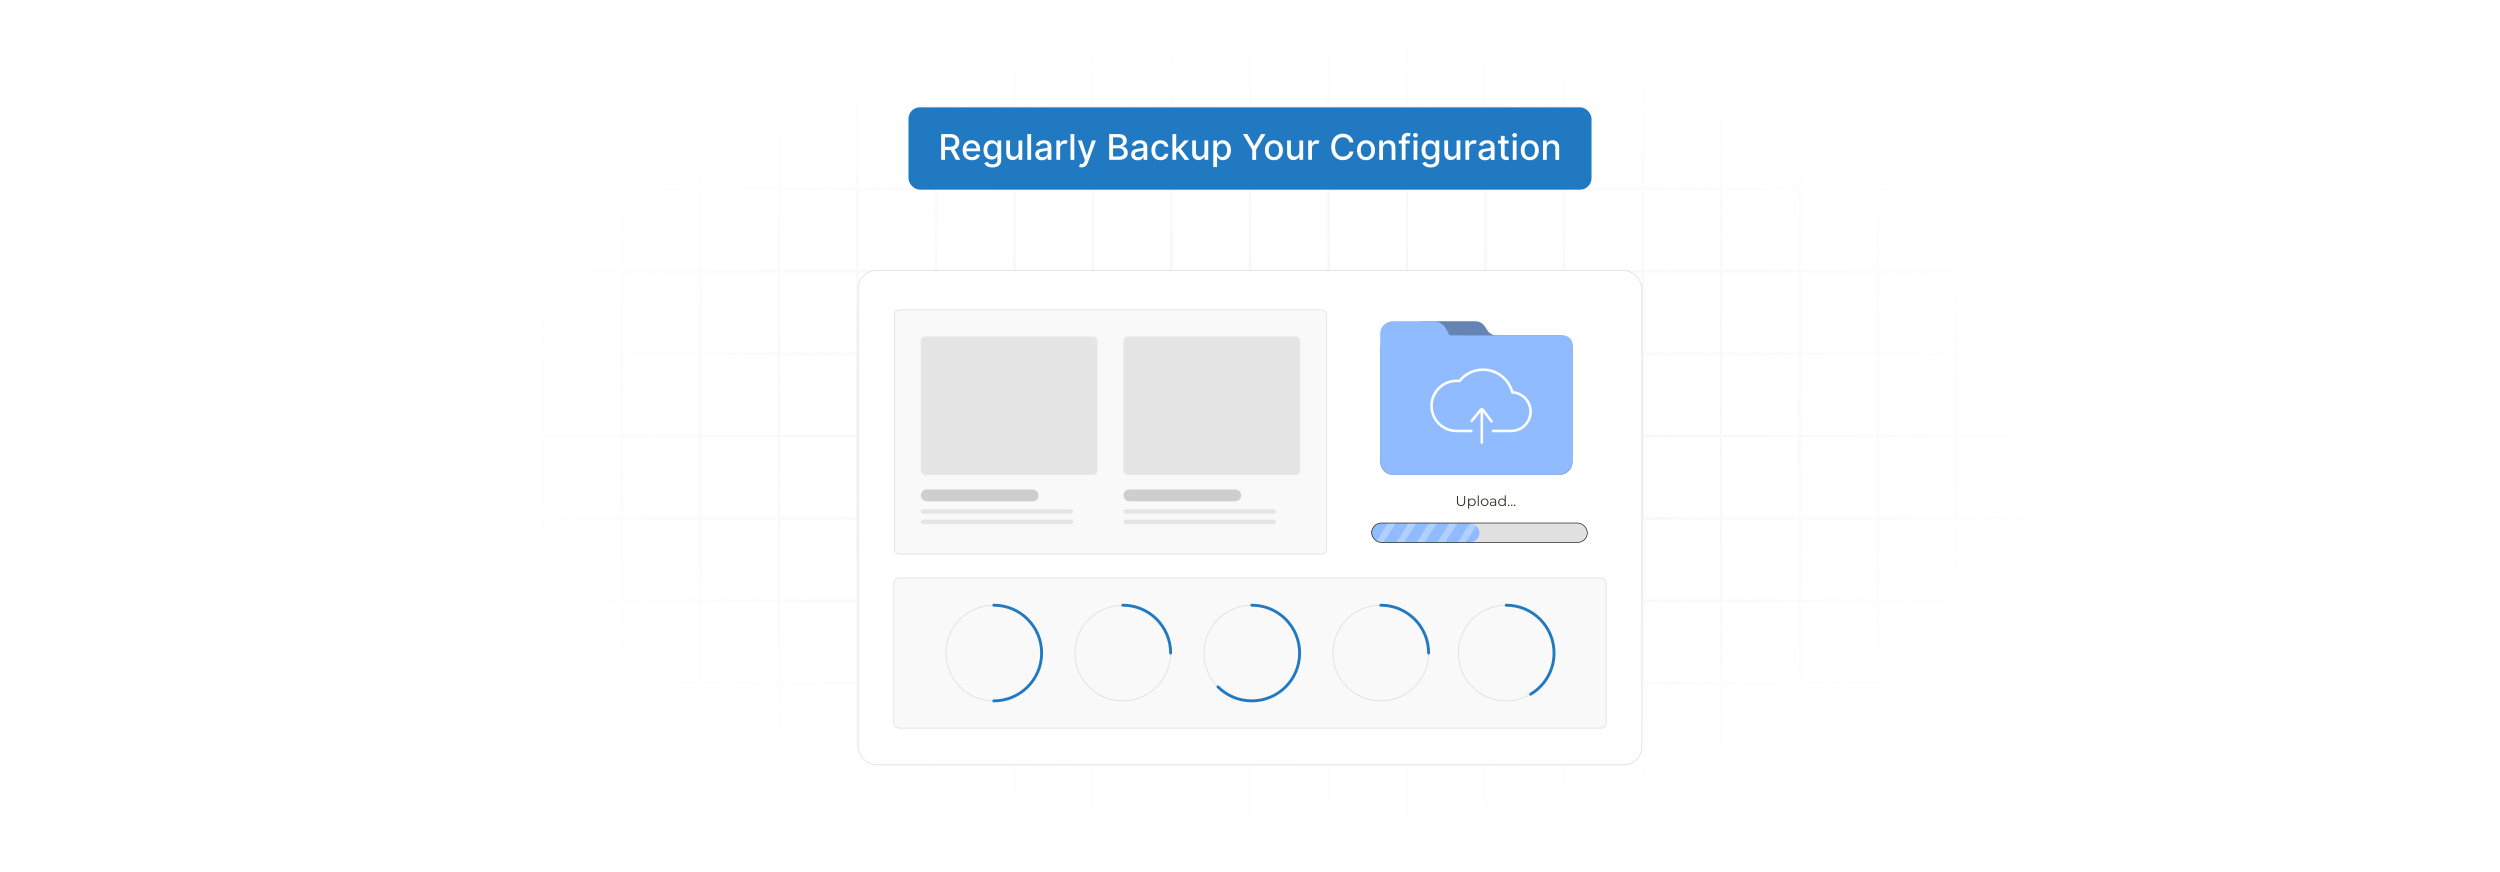 <?xml version="1.0" encoding="UTF-8"?>
<svg id="Layer_1" data-name="Layer 1" xmlns="http://www.w3.org/2000/svg" xmlns:xlink="http://www.w3.org/1999/xlink" viewBox="0 0 860 300">
  <defs>
    <filter id="luminosity-invert" x="39.647" y="-.272" width="782.115" height="300.272" color-interpolation-filters="sRGB" filterUnits="userSpaceOnUse">
      <feColorMatrix result="cm" values="-1 0 0 0 1 0 -1 0 0 1 0 0 -1 0 1 0 0 0 1 0"/>
    </filter>
    <radialGradient id="radial-gradient" cx="439.235" cy="148.479" fx="439.235" fy="148.479" r="298.487" gradientTransform="translate(0 74.962) scale(1 .495)" gradientUnits="userSpaceOnUse">
      <stop offset=".123" stop-color="#000" stop-opacity=".95"/>
      <stop offset="1" stop-color="#000" stop-opacity="0"/>
    </radialGradient>
    <mask id="mask" x="39.647" y="-.272" width="782.115" height="300.272" maskUnits="userSpaceOnUse">
      <g filter="url(#luminosity-invert)">
        <rect x="39.647" y="-.272" width="782.115" height="300.272" fill="url(#radial-gradient)"/>
      </g>
    </mask>
  </defs>
  <rect y="0" width="860" height="300" fill="#fff"/>
  <g mask="url(#mask)">
    <g opacity=".4">
      <path d="M808.41,291.922H51.59V8.078h756.819v283.845ZM52.09,291.422h755.819V8.578H52.09v282.845Z" fill="#e6e6e6" stroke="#d6d6d6" stroke-miterlimit="10" stroke-width=".25"/>
      <rect x="51.84" y="36.413" width="756.319" height=".5" fill="#e6e6e6" stroke="#d6d6d6" stroke-miterlimit="10" stroke-width=".25"/>
      <rect x="51.84" y="64.747" width="756.319" height=".5" fill="#e6e6e6" stroke="#d6d6d6" stroke-miterlimit="10" stroke-width=".25"/>
      <rect x="51.84" y="93.082" width="756.319" height=".5" fill="#e6e6e6" stroke="#d6d6d6" stroke-miterlimit="10" stroke-width=".25"/>
      <rect x="51.84" y="121.415" width="756.319" height=".5" fill="none" stroke="#d6d6d6" stroke-miterlimit="10" stroke-width=".25"/>
      <rect x="51.84" y="149.75" width="756.319" height=".5" fill="#e6e6e6" stroke="#d6d6d6" stroke-miterlimit="10" stroke-width=".25"/>
      <rect x="51.84" y="178.084" width="756.319" height=".5" fill="#e6e6e6" stroke="#d6d6d6" stroke-miterlimit="10" stroke-width=".25"/>
      <rect x="51.84" y="206.418" width="756.319" height=".5" fill="#e6e6e6" stroke="#d6d6d6" stroke-miterlimit="10" stroke-width=".25"/>
      <rect x="51.84" y="234.753" width="756.319" height=".5" fill="#e6e6e6" stroke="#d6d6d6" stroke-miterlimit="10" stroke-width=".25"/>
      <rect x="51.84" y="263.087" width="756.319" height=".5" fill="#e6e6e6" stroke="#d6d6d6" stroke-miterlimit="10" stroke-width=".25"/>
      <rect x="780.898" y="8.328" width=".5" height="283.345" fill="#e6e6e6" stroke="#d6d6d6" stroke-miterlimit="10" stroke-width=".25"/>
      <rect x="753.887" y="8.328" width=".5" height="283.345" fill="#e6e6e6" stroke="#d6d6d6" stroke-miterlimit="10" stroke-width=".25"/>
      <rect x="726.875" y="8.328" width=".5" height="283.345" fill="#e6e6e6" stroke="#d6d6d6" stroke-miterlimit="10" stroke-width=".25"/>
      <rect x="699.864" y="8.328" width=".5" height="283.345" fill="#e6e6e6" stroke="#d6d6d6" stroke-miterlimit="10" stroke-width=".25"/>
      <rect x="672.852" y="8.328" width=".5" height="283.345" fill="#e6e6e6" stroke="#d6d6d6" stroke-miterlimit="10" stroke-width=".25"/>
      <rect x="645.841" y="8.328" width=".5" height="283.345" fill="#e6e6e6" stroke="#d6d6d6" stroke-miterlimit="10" stroke-width=".25"/>
      <rect x="618.83" y="8.328" width=".5" height="283.345" fill="#e6e6e6" stroke="#d6d6d6" stroke-miterlimit="10" stroke-width=".25"/>
      <rect x="591.818" y="8.328" width=".5" height="283.345" fill="#e6e6e6" stroke="#d6d6d6" stroke-miterlimit="10" stroke-width=".25"/>
      <rect x="564.807" y="8.328" width=".5" height="283.345" fill="#e6e6e6" stroke="#d6d6d6" stroke-miterlimit="10" stroke-width=".25"/>
      <rect x="537.795" y="8.328" width=".5" height="283.345" fill="#e6e6e6" stroke="#d6d6d6" stroke-miterlimit="10" stroke-width=".25"/>
      <rect x="510.784" y="8.328" width=".5" height="283.345" fill="#e6e6e6" stroke="#d6d6d6" stroke-miterlimit="10" stroke-width=".25"/>
      <rect x="483.772" y="8.328" width=".5" height="283.345" fill="#e6e6e6" stroke="#d6d6d6" stroke-miterlimit="10" stroke-width=".25"/>
      <rect x="456.761" y="8.328" width=".5" height="283.345" fill="#e6e6e6" stroke="#d6d6d6" stroke-miterlimit="10" stroke-width=".25"/>
      <rect x="429.75" y="8.328" width=".5" height="283.345" fill="#e6e6e6" stroke="#d6d6d6" stroke-miterlimit="10" stroke-width=".25"/>
      <rect x="402.738" y="8.328" width=".5" height="283.345" fill="#e6e6e6" stroke="#d6d6d6" stroke-miterlimit="10" stroke-width=".25"/>
      <rect x="375.727" y="8.328" width=".5" height="283.345" fill="#e6e6e6" stroke="#d6d6d6" stroke-miterlimit="10" stroke-width=".25"/>
      <rect x="348.716" y="8.328" width=".5" height="283.345" fill="#e6e6e6" stroke="#d6d6d6" stroke-miterlimit="10" stroke-width=".25"/>
      <rect x="321.704" y="8.328" width=".5" height="283.345" fill="#e6e6e6" stroke="#d6d6d6" stroke-miterlimit="10" stroke-width=".25"/>
      <rect x="294.693" y="8.328" width=".5" height="283.345" fill="#e6e6e6" stroke="#d6d6d6" stroke-miterlimit="10" stroke-width=".25"/>
      <rect x="267.682" y="8.328" width=".5" height="283.345" fill="#e6e6e6" stroke="#d6d6d6" stroke-miterlimit="10" stroke-width=".25"/>
      <rect x="240.67" y="8.328" width=".5" height="283.345" fill="#e6e6e6" stroke="#d6d6d6" stroke-miterlimit="10" stroke-width=".25"/>
      <rect x="213.659" y="8.328" width=".5" height="283.345" fill="#e6e6e6" stroke="#d6d6d6" stroke-miterlimit="10" stroke-width=".25"/>
      <rect x="186.648" y="8.328" width=".5" height="283.345" fill="#e6e6e6" stroke="#d6d6d6" stroke-miterlimit="10" stroke-width=".25"/>
      <rect x="159.636" y="8.328" width=".5" height="283.345" fill="#e6e6e6" stroke="#d6d6d6" stroke-miterlimit="10" stroke-width=".25"/>
      <rect x="132.625" y="8.328" width=".5" height="283.345" fill="#e6e6e6" stroke="#d6d6d6" stroke-miterlimit="10" stroke-width=".25"/>
      <rect x="105.613" y="8.328" width=".5" height="283.345" fill="#e6e6e6" stroke="#d6d6d6" stroke-miterlimit="10" stroke-width=".25"/>
      <rect x="78.602" y="8.328" width=".5" height="283.345" fill="#e6e6e6" stroke="#d6d6d6" stroke-miterlimit="10" stroke-width=".25"/>
    </g>
  </g>
  <rect x="295.193" y="93.082" width="269.614" height="170.006" rx="6.239" ry="6.239" fill="#fff" stroke="#dbdbdb" stroke-miterlimit="10" stroke-width=".25"/>
  <g>
    <rect x="312.514" y="36.913" width="234.972" height="28.334" rx="3.943" ry="3.943" fill="#2179c1"/>
    <g>
      <path d="M323.76,46.108h3.164c2.058,0,3.072,1.148,3.072,2.782,0,1.191-.541,2.098-1.629,2.501l1.967,3.592h-1.525l-1.803-3.358h-1.907v3.358h-1.339v-8.875ZM326.798,50.473c1.305,0,1.851-.581,1.851-1.582,0-1.005-.546-1.634-1.868-1.634h-1.682v3.216h1.699Z" fill="#fff"/>
      <path d="M331.148,51.699c0-2.046,1.222-3.459,3.077-3.459,1.508,0,2.947.94,2.947,3.346v.46h-4.732c.035,1.282.78,2.002,1.89,2.002.736,0,1.3-.321,1.534-.949l1.226.221c-.294,1.084-1.322,1.799-2.773,1.799-1.963,0-3.167-1.353-3.167-3.419ZM335.902,51.075c-.004-1.019-.663-1.764-1.669-1.764-1.053,0-1.737.818-1.79,1.764h3.458Z" fill="#fff"/>
      <path d="M338.579,56.11l1.114-.459c.23.368.65.909,1.729.909.984,0,1.699-.454,1.699-1.481v-1.309h-.083c-.234.425-.706,1.113-1.928,1.113-1.573,0-2.782-1.131-2.782-3.254,0-2.119,1.183-3.39,2.791-3.39,1.239,0,1.699.755,1.928,1.166h.095v-1.079h1.27v6.804c0,1.699-1.309,2.475-3.003,2.475-1.59,0-2.478-.693-2.83-1.495ZM343.133,51.612c0-1.348-.607-2.271-1.738-2.271-1.17,0-1.76.992-1.76,2.271,0,1.309.603,2.197,1.76,2.197,1.118,0,1.738-.823,1.738-2.197Z" fill="#fff"/>
      <path d="M350.369,48.327h1.3v6.656h-1.274v-1.152h-.069c-.308.711-.988,1.239-1.989,1.239-1.278,0-2.184-.858-2.184-2.509v-4.234h1.295v4.078c0,.905.555,1.486,1.356,1.486.728,0,1.569-.537,1.565-1.668v-3.897Z" fill="#fff"/>
      <path d="M354.706,54.983h-1.295v-8.875h1.295v8.875Z" fill="#fff"/>
      <path d="M356.138,53.102c0-1.512,1.292-1.842,2.552-1.988,1.196-.139,1.682-.131,1.682-.603v-.03c0-.754-.429-1.192-1.266-1.192-.871,0-1.356.455-1.547.928l-1.218-.277c.433-1.214,1.542-1.699,2.748-1.699,1.057,0,2.583.386,2.583,2.323v4.42h-1.265v-.91h-.052c-.247.499-.867,1.058-1.967,1.058-1.266,0-2.249-.72-2.249-2.028ZM360.376,52.583v-.858c-.186.186-1.183.299-1.603.355-.75.1-1.365.347-1.365,1.04,0,.642.529.971,1.261.971,1.079,0,1.708-.72,1.708-1.508Z" fill="#fff"/>
      <path d="M363.399,48.327h1.252v1.058h.069c.243-.715.901-1.157,1.69-1.157.364,0,.65.096.871.243l-.416,1.083c-.156-.078-.351-.13-.603-.13-.897,0-1.568.628-1.568,1.495v4.064h-1.296v-6.656Z" fill="#fff"/>
      <path d="M369.56,54.983h-1.296v-8.875h1.296v8.875Z" fill="#fff"/>
      <path d="M371.207,57.419l.312-1.074c.715.19,1.179.116,1.503-.75l.191-.524-2.436-6.743h1.387l1.685,5.166h.069l1.686-5.166h1.391l-2.773,7.627c-.377,1.036-1.075,1.616-2.149,1.616-.403,0-.728-.086-.867-.151Z" fill="#fff"/>
      <path d="M381.556,46.108h3.25c1.89,0,2.799,1.019,2.799,2.332,0,1.109-.68,1.664-1.495,1.872v.086c.88.048,1.842.823,1.842,2.197,0,1.361-.932,2.388-2.994,2.388h-3.402v-8.875ZM384.69,49.948c.901,0,1.603-.546,1.603-1.404,0-.736-.507-1.296-1.569-1.296h-1.829v2.7h1.794ZM384.828,53.835c1.287,0,1.794-.559,1.794-1.304,0-.846-.672-1.539-1.747-1.539h-1.98v2.843h1.933Z" fill="#fff"/>
      <path d="M389.126,53.102c0-1.512,1.292-1.842,2.552-1.988,1.196-.139,1.682-.131,1.682-.603v-.03c0-.754-.429-1.192-1.266-1.192-.871,0-1.356.455-1.547.928l-1.218-.277c.433-1.214,1.542-1.699,2.748-1.699,1.057,0,2.583.386,2.583,2.323v4.42h-1.265v-.91h-.052c-.247.499-.867,1.058-1.967,1.058-1.266,0-2.249-.72-2.249-2.028ZM393.364,52.583v-.858c-.186.186-1.183.299-1.603.355-.75.1-1.365.347-1.365,1.04,0,.642.529.971,1.261.971,1.079,0,1.708-.72,1.708-1.508Z" fill="#fff"/>
      <path d="M396.089,51.685c0-2.032,1.213-3.445,3.089-3.445,1.513,0,2.609.894,2.748,2.236h-1.261c-.139-.624-.642-1.144-1.465-1.144-1.083,0-1.803.896-1.803,2.322,0,1.452.706,2.366,1.803,2.366.741,0,1.3-.425,1.465-1.144h1.261c-.143,1.295-1.161,2.24-2.734,2.24-1.933,0-3.103-1.426-3.103-3.433Z" fill="#fff"/>
      <path d="M403.32,46.108h1.296v5.036h.112l2.652-2.817h1.551l-2.695,2.856,2.877,3.8h-1.59l-2.262-3.007-.645.645v2.361h-1.296v-8.875Z" fill="#fff"/>
      <path d="M414.33,48.327h1.3v6.656h-1.274v-1.152h-.069c-.308.711-.988,1.239-1.989,1.239-1.278,0-2.184-.858-2.184-2.509v-4.234h1.295v4.078c0,.905.555,1.486,1.356,1.486.728,0,1.569-.537,1.565-1.668v-3.897Z" fill="#fff"/>
      <path d="M417.372,48.327h1.265v1.079h.108c.23-.411.676-1.166,1.911-1.166,1.608,0,2.795,1.27,2.795,3.429,0,2.153-1.17,3.444-2.782,3.444-1.213,0-1.69-.74-1.924-1.165h-.078v3.531h-1.295v-9.152ZM420.379,54.009c1.157,0,1.764-1.019,1.764-2.353,0-1.321-.589-2.313-1.764-2.313-1.131,0-1.738.923-1.738,2.313,0,1.4.624,2.353,1.738,2.353Z" fill="#fff"/>
      <path d="M429.081,46.108l2.318,4.035h.096l2.318-4.035h1.52l-3.22,5.391v3.484h-1.335v-3.484l-3.22-5.391h1.521Z" fill="#fff"/>
      <path d="M435.117,51.685c0-2.071,1.227-3.445,3.103-3.445s3.103,1.374,3.103,3.445c0,2.059-1.227,3.433-3.103,3.433s-3.103-1.374-3.103-3.433ZM440.014,51.682c0-1.274-.572-2.357-1.79-2.357-1.226,0-1.798,1.083-1.798,2.357,0,1.278.572,2.349,1.798,2.349,1.218,0,1.79-1.07,1.79-2.349Z" fill="#fff"/>
      <path d="M446.985,48.327h1.3v6.656h-1.274v-1.152h-.069c-.308.711-.988,1.239-1.989,1.239-1.278,0-2.184-.858-2.184-2.509v-4.234h1.296v4.078c0,.905.555,1.486,1.356,1.486.728,0,1.568-.537,1.565-1.668v-3.897Z" fill="#fff"/>
      <path d="M450.026,48.327h1.252v1.058h.069c.243-.715.901-1.157,1.69-1.157.364,0,.65.096.871.243l-.416,1.083c-.156-.078-.351-.13-.603-.13-.896,0-1.568.628-1.568,1.495v4.064h-1.296v-6.656Z" fill="#fff"/>
      <path d="M464.248,48.995c-.221-1.148-1.17-1.786-2.301-1.786-1.53,0-2.674,1.184-2.674,3.337,0,2.171,1.148,3.337,2.669,3.337,1.123,0,2.076-.624,2.306-1.76l1.353.005c-.291,1.755-1.717,2.977-3.667,2.977-2.305,0-3.99-1.72-3.99-4.559s1.694-4.559,3.99-4.559c1.877,0,3.363,1.109,3.667,3.008h-1.353Z" fill="#fff"/>
      <path d="M466.805,51.685c0-2.071,1.227-3.445,3.103-3.445s3.103,1.374,3.103,3.445c0,2.059-1.227,3.433-3.103,3.433s-3.103-1.374-3.103-3.433ZM471.701,51.682c0-1.274-.572-2.357-1.79-2.357-1.226,0-1.798,1.083-1.798,2.357,0,1.278.572,2.349,1.798,2.349,1.218,0,1.79-1.07,1.79-2.349Z" fill="#fff"/>
      <path d="M475.752,54.983h-1.296v-6.656h1.243v1.084h.083c.308-.707.962-1.171,1.963-1.171,1.36,0,2.267.863,2.267,2.51v4.233h-1.296v-4.077c0-.967-.533-1.543-1.413-1.543-.901,0-1.551.606-1.551,1.668v3.952Z" fill="#fff"/>
      <path d="M484.938,49.367h-1.435v5.616h-1.3v-5.616h-1.027v-1.04h1.027v-.771c0-1.248.923-1.863,1.976-1.863.524,0,.901.108,1.084.178l-.304,1.049c-.121-.039-.311-.1-.581-.1-.632,0-.875.32-.875.91v.598h1.435v1.04Z" fill="#fff"/>
      <path d="M486.11,46.529c0-.425.368-.776.819-.776.446,0,.819.352.819.776s-.373.771-.819.771c-.451,0-.819-.347-.819-.771ZM486.275,48.327h1.296v6.656h-1.296v-6.656Z" fill="#fff"/>
      <path d="M489.275,56.11l1.113-.459c.231.368.65.909,1.73.909.983,0,1.698-.454,1.698-1.481v-1.309h-.082c-.233.425-.706,1.113-1.928,1.113-1.573,0-2.782-1.131-2.782-3.254,0-2.119,1.183-3.39,2.79-3.39,1.24,0,1.699.755,1.929,1.166h.096v-1.079h1.27v6.804c0,1.699-1.309,2.475-3.003,2.475-1.591,0-2.479-.693-2.83-1.495ZM493.83,51.612c0-1.348-.606-2.271-1.738-2.271-1.17,0-1.759.992-1.759,2.271,0,1.309.603,2.197,1.759,2.197,1.118,0,1.738-.823,1.738-2.197Z" fill="#fff"/>
      <path d="M501.066,48.327h1.3v6.656h-1.274v-1.152h-.069c-.308.711-.987,1.239-1.989,1.239-1.278,0-2.184-.858-2.184-2.509v-4.234h1.296v4.078c0,.905.555,1.486,1.356,1.486.728,0,1.568-.537,1.565-1.668v-3.897Z" fill="#fff"/>
      <path d="M504.106,48.327h1.252v1.058h.069c.243-.715.901-1.157,1.69-1.157.364,0,.65.096.871.243l-.416,1.083c-.156-.078-.351-.13-.603-.13-.896,0-1.568.628-1.568,1.495v4.064h-1.296v-6.656Z" fill="#fff"/>
      <path d="M508.598,53.102c0-1.512,1.292-1.842,2.553-1.988,1.196-.139,1.682-.131,1.682-.603v-.03c0-.754-.429-1.192-1.266-1.192-.871,0-1.356.455-1.547.928l-1.218-.277c.434-1.214,1.543-1.699,2.747-1.699,1.058,0,2.583.386,2.583,2.323v4.42h-1.266v-.91h-.052c-.247.499-.866,1.058-1.967,1.058-1.266,0-2.25-.72-2.25-2.028ZM512.836,52.583v-.858c-.185.186-1.183.299-1.603.355-.749.1-1.364.347-1.364,1.04,0,.642.528.971,1.261.971,1.079,0,1.707-.72,1.707-1.508Z" fill="#fff"/>
      <path d="M518.968,49.367h-1.365v3.662c0,.75.377.889.797.889.208,0,.368-.039.455-.057l.234,1.07c-.151.057-.429.135-.841.139-1.022.021-1.945-.564-1.941-1.772v-3.931h-.975v-1.04h.975v-1.595h1.296v1.595h1.365v1.04Z" fill="#fff"/>
      <path d="M520.234,46.529c0-.425.369-.776.819-.776.446,0,.819.352.819.776s-.373.771-.819.771c-.45,0-.819-.347-.819-.771ZM520.399,48.327h1.296v6.656h-1.296v-6.656Z" fill="#fff"/>
      <path d="M523.14,51.685c0-2.071,1.227-3.445,3.103-3.445s3.103,1.374,3.103,3.445c0,2.059-1.227,3.433-3.103,3.433s-3.103-1.374-3.103-3.433ZM528.036,51.682c0-1.274-.572-2.357-1.79-2.357-1.226,0-1.798,1.083-1.798,2.357,0,1.278.572,2.349,1.798,2.349,1.218,0,1.79-1.07,1.79-2.349Z" fill="#fff"/>
      <path d="M532.087,54.983h-1.296v-6.656h1.244v1.084h.082c.308-.707.962-1.171,1.963-1.171,1.36,0,2.267.863,2.267,2.51v4.233h-1.296v-4.077c0-.967-.533-1.543-1.413-1.543-.901,0-1.551.606-1.551,1.668v3.952Z" fill="#fff"/>
    </g>
  </g>
  <rect x="307.641" y="106.6" width="148.706" height="84.009" rx="1.782" ry="1.782" fill="#f9f9f9" stroke="#dbdbdb" stroke-miterlimit="10" stroke-width=".25"/>
  <rect x="307.48" y="198.817" width="245.041" height="51.661" rx="1.782" ry="1.782" fill="#f9f9f9" stroke="#dbdbdb" stroke-miterlimit="10" stroke-width=".25"/>
  <g>
    <circle cx="341.865" cy="224.648" r="16.457" fill="#f9f9f9" stroke="#dbdbdb" stroke-miterlimit="10" stroke-width=".25"/>
    <path d="M341.865,208.191c9.089,0,16.457,7.368,16.457,16.457s-7.368,16.457-16.457,16.457" fill="none" stroke="#2179c1" stroke-linecap="round" stroke-linejoin="round"/>
    <g>
      <circle cx="386.24" cy="224.648" r="16.457" fill="#f9f9f9" stroke="#dbdbdb" stroke-miterlimit="10" stroke-width=".25"/>
      <path d="M386.24,208.191c9.089,0,16.457,7.368,16.457,16.457" fill="none" stroke="#2179c1" stroke-linecap="round" stroke-linejoin="round"/>
    </g>
    <circle cx="430.615" cy="224.648" r="16.457" fill="#f9f9f9" stroke="#dbdbdb" stroke-miterlimit="10" stroke-width=".25"/>
    <path d="M430.615,208.191c9.089,0,16.457,7.368,16.457,16.457s-7.368,16.457-16.457,16.457c-4.544,0-8.659-1.842-11.637-4.82" fill="none" stroke="#2179c1" stroke-linecap="round" stroke-linejoin="round"/>
    <circle cx="474.989" cy="224.648" r="16.457" fill="#f9f9f9" stroke="#dbdbdb" stroke-miterlimit="10" stroke-width=".25"/>
    <path d="M474.989,208.191c9.089,0,16.457,7.368,16.457,16.457" fill="none" stroke="#2179c1" stroke-linecap="round" stroke-linejoin="round"/>
    <circle cx="518.135" cy="224.648" r="16.457" fill="#f9f9f9" stroke="#dbdbdb" stroke-miterlimit="10" stroke-width=".25"/>
    <path d="M518.135,208.191c9.089,0,16.457,7.368,16.457,16.457,0,6.018-3.23,11.282-8.052,14.151" fill="none" stroke="#2179c1" stroke-linecap="round" stroke-linejoin="round"/>
  </g>
  <g>
    <g>
      <path d="M479.283,163.356c-2.478,0-4.486-2.009-4.486-4.486v-39c0-1.984,1.718-3.593,3.837-3.593h3.667c1.496,0,2.857-.815,3.484-2.087l.788-1.599c.627-1.272,1.987-2.087,3.484-2.087h17.408c1.357,0,2.613.671,3.303,1.765l.855,1.355c.69,1.094,1.946,1.765,3.303,1.765h22.191c2.119,0,3.837,1.609,3.837,3.593v39.888c0,2.478-2.009,4.486-4.486,4.486h-57.184Z" fill="#90bbff"/>
      <g opacity=".3">
        <path d="M479.283,163.356c-2.478,0-4.486-2.009-4.486-4.486v-39c0-1.984,1.718-3.593,3.837-3.593h3.667c1.496,0,2.857-.815,3.484-2.087l.788-1.599c.627-1.272,1.987-2.087,3.484-2.087h17.408c1.357,0,2.613.671,3.303,1.765l.855,1.355c.69,1.094,1.946,1.765,3.303,1.765h22.191c2.119,0,3.837,1.609,3.837,3.593v39.888c0,2.478-2.009,4.486-4.486,4.486h-57.184Z"/>
      </g>
    </g>
    <g>
      <path d="M512.736,115.388s-14.117-.031-14.117-.031l-1.261-2.358c-.818-1.53-2.488-2.496-4.315-2.496h-13.799c-2.456,0-4.447,1.865-4.447,4.165v43.957c0,2.613,2.262,4.732,5.053,4.732h56.052c2.791,0,5.053-2.119,5.053-4.732v-40.005c0-1.785-1.447-3.232-3.232-3.232h-24.986Z" fill="#90bbff"/>
      <g>
        <path d="M519.855,148.697h-6.248c-.244,0-.442-.198-.442-.442s.198-.442.442-.442h6.248c3.428,0,6.217-2.789,6.217-6.217,0-3.297-2.582-6.021-5.877-6.2-.193-.01-.356-.144-.404-.331-1.133-4.39-5.087-7.456-9.616-7.456-3.029,0-5.856,1.361-7.758,3.733-.095.118-.246.182-.396.163-.347-.04-.657-.06-.948-.06-4.513,0-8.184,3.671-8.184,8.184s3.671,8.184,8.184,8.184h5.064c.244,0,.442.198.442.442s-.198.442-.442.442h-5.064c-5,0-9.068-4.068-9.068-9.068s4.068-9.068,9.068-9.068c.255,0,.521.013.808.04,2.067-2.466,5.076-3.876,8.293-3.876,4.827,0,9.054,3.196,10.389,7.813,3.61.358,6.393,3.398,6.393,7.058,0,3.916-3.186,7.101-7.101,7.101Z" fill="#fff"/>
        <path d="M509.752,152.687c-.244,0-.442-.198-.442-.442v-11.401c0-.244.198-.442.442-.442s.442.198.442.442v11.401c0,.244-.198.442-.442.442Z" fill="#fff"/>
        <path d="M513.083,145.395c-.135,0-.268-.061-.355-.178l-2.905-3.893c-.024-.032-.048-.033-.085-.04-.024,0-.058.007-.086.041l-3.083,3.786c-.154.19-.432.218-.622.064-.189-.154-.218-.432-.064-.622l3.083-3.785c.193-.238.48-.365.786-.367.306.004.589.147.775.39l2.908,3.897c.146.196.106.473-.09.619-.079.059-.172.088-.264.088Z" fill="#fff"/>
      </g>
    </g>
  </g>
  <g>
    <g>
      <path d="M501.195,172.598v-1.966h.363v1.951c0,.814.382,1.187,1.049,1.187.672,0,1.054-.372,1.054-1.187v-1.951h.353v1.966c0,.985-.53,1.495-1.407,1.495s-1.412-.51-1.412-1.495Z" fill="#342f24"/>
      <path d="M507.646,172.774c0,.785-.549,1.314-1.285,1.314-.412,0-.765-.176-.981-.51v1.437h-.348v-3.53h.333v.51c.211-.343.569-.529.995-.529.736,0,1.285.529,1.285,1.309ZM507.297,172.774c0-.598-.417-1.005-.961-1.005-.549,0-.961.407-.961,1.005,0,.603.412,1.005.961,1.005.544,0,.961-.402.961-1.005Z" fill="#342f24"/>
      <path d="M508.355,170.426h.348v3.638h-.348v-3.638Z" fill="#342f24"/>
      <path d="M509.413,172.774c0-.765.559-1.309,1.314-1.309s1.309.544,1.309,1.309c0,.765-.554,1.314-1.309,1.314s-1.314-.549-1.314-1.314ZM511.684,172.774c0-.603-.407-1.005-.956-1.005s-.961.402-.961,1.005c0,.603.412,1.005.961,1.005s.956-.402.956-1.005Z" fill="#342f24"/>
      <path d="M514.678,172.466v1.598h-.333v-.402c-.157.265-.461.426-.887.426-.584,0-.941-.304-.941-.75,0-.397.255-.731.995-.731h.819v-.157c0-.442-.25-.681-.731-.681-.333,0-.647.117-.858.304l-.157-.26c.26-.221.642-.348,1.049-.348.667,0,1.045.333,1.045,1ZM514.33,173.289v-.422h-.809c-.5,0-.662.196-.662.461,0,.299.24.486.652.486.392,0,.681-.186.819-.525Z" fill="#342f24"/>
      <path d="M517.986,170.426v3.638h-.334v-.51c-.211.348-.568.534-.995.534-.735,0-1.285-.534-1.285-1.314,0-.78.549-1.309,1.285-1.309.412,0,.765.176.981.51v-1.55h.348ZM517.643,172.774c0-.603-.412-1.005-.956-1.005-.549,0-.961.402-.961,1.005,0,.603.412,1.005.961,1.005.544,0,.956-.402.956-1.005Z" fill="#342f24"/>
      <path d="M518.73,173.819c0-.152.117-.265.26-.265s.265.113.265.265-.122.27-.265.27-.26-.118-.26-.27Z" fill="#342f24"/>
      <path d="M519.769,173.819c0-.152.118-.265.26-.265.142,0,.265.113.265.265s-.123.27-.265.27c-.142,0-.26-.118-.26-.27Z" fill="#342f24"/>
      <path d="M520.808,173.819c0-.152.118-.265.26-.265.142,0,.265.113.265.265s-.122.27-.265.27c-.142,0-.26-.118-.26-.27Z" fill="#342f24"/>
    </g>
    <g>
      <rect x="471.841" y="179.934" width="74.205" height="6.66" rx="3.33" ry="3.33" fill="#e1e1e1"/>
      <rect x="471.841" y="179.934" width="37.102" height="6.66" rx="3.33" ry="3.33" fill="#90bbff"/>
      <g opacity=".3">
        <path d="M477.447,179.934l-3.949,6.264.62.277c.175.078.364.119.555.119h1.256l4.288-6.66h-2.769Z" fill="#fff"/>
      </g>
      <g opacity=".3">
        <polygon points="484.505 179.934 480.306 186.594 482.986 186.594 487.274 179.934 484.505 179.934" fill="#fff"/>
      </g>
      <g opacity=".3">
        <polygon points="491.563 179.934 487.364 186.594 490.044 186.594 494.332 179.934 491.563 179.934" fill="#fff"/>
      </g>
      <g opacity=".3">
        <polygon points="498.62 179.934 494.421 186.594 497.101 186.594 501.39 179.934 498.62 179.934" fill="#fff"/>
      </g>
      <g opacity=".3">
        <path d="M505.678,179.934l-4.199,6.66h2.68l3.379-5.247.4-.57c-.515-.573-1.31-.803-2.26-.843Z" fill="#fff"/>
      </g>
      <rect x="471.841" y="179.934" width="74.205" height="6.66" rx="3.33" ry="3.33" fill="none" stroke="#262626" stroke-miterlimit="10" stroke-width=".25"/>
    </g>
  </g>
  <rect x="316.758" y="115.75" width="60.758" height="47.605" rx="1.397" ry="1.397" fill="#e5e5e5"/>
  <rect x="386.471" y="115.75" width="60.758" height="47.605" rx="1.397" ry="1.397" fill="#e5e5e5"/>
  <g>
    <rect x="316.758" y="168.38" width="40.539" height="4.062" rx="2.031" ry="2.031" fill="#cecece"/>
    <rect x="316.758" y="175.198" width="52.422" height="1.532" rx=".766" ry=".766" fill="#e5e5e5"/>
    <rect x="316.758" y="178.752" width="52.422" height="1.532" rx=".766" ry=".766" fill="#e5e5e5"/>
  </g>
  <g>
    <rect x="386.471" y="168.38" width="40.539" height="4.062" rx="2.031" ry="2.031" fill="#cecece"/>
    <rect x="386.471" y="175.198" width="52.422" height="1.532" rx=".766" ry=".766" fill="#e5e5e5"/>
    <rect x="386.471" y="178.752" width="52.422" height="1.532" rx=".766" ry=".766" fill="#e5e5e5"/>
  </g>
</svg>
